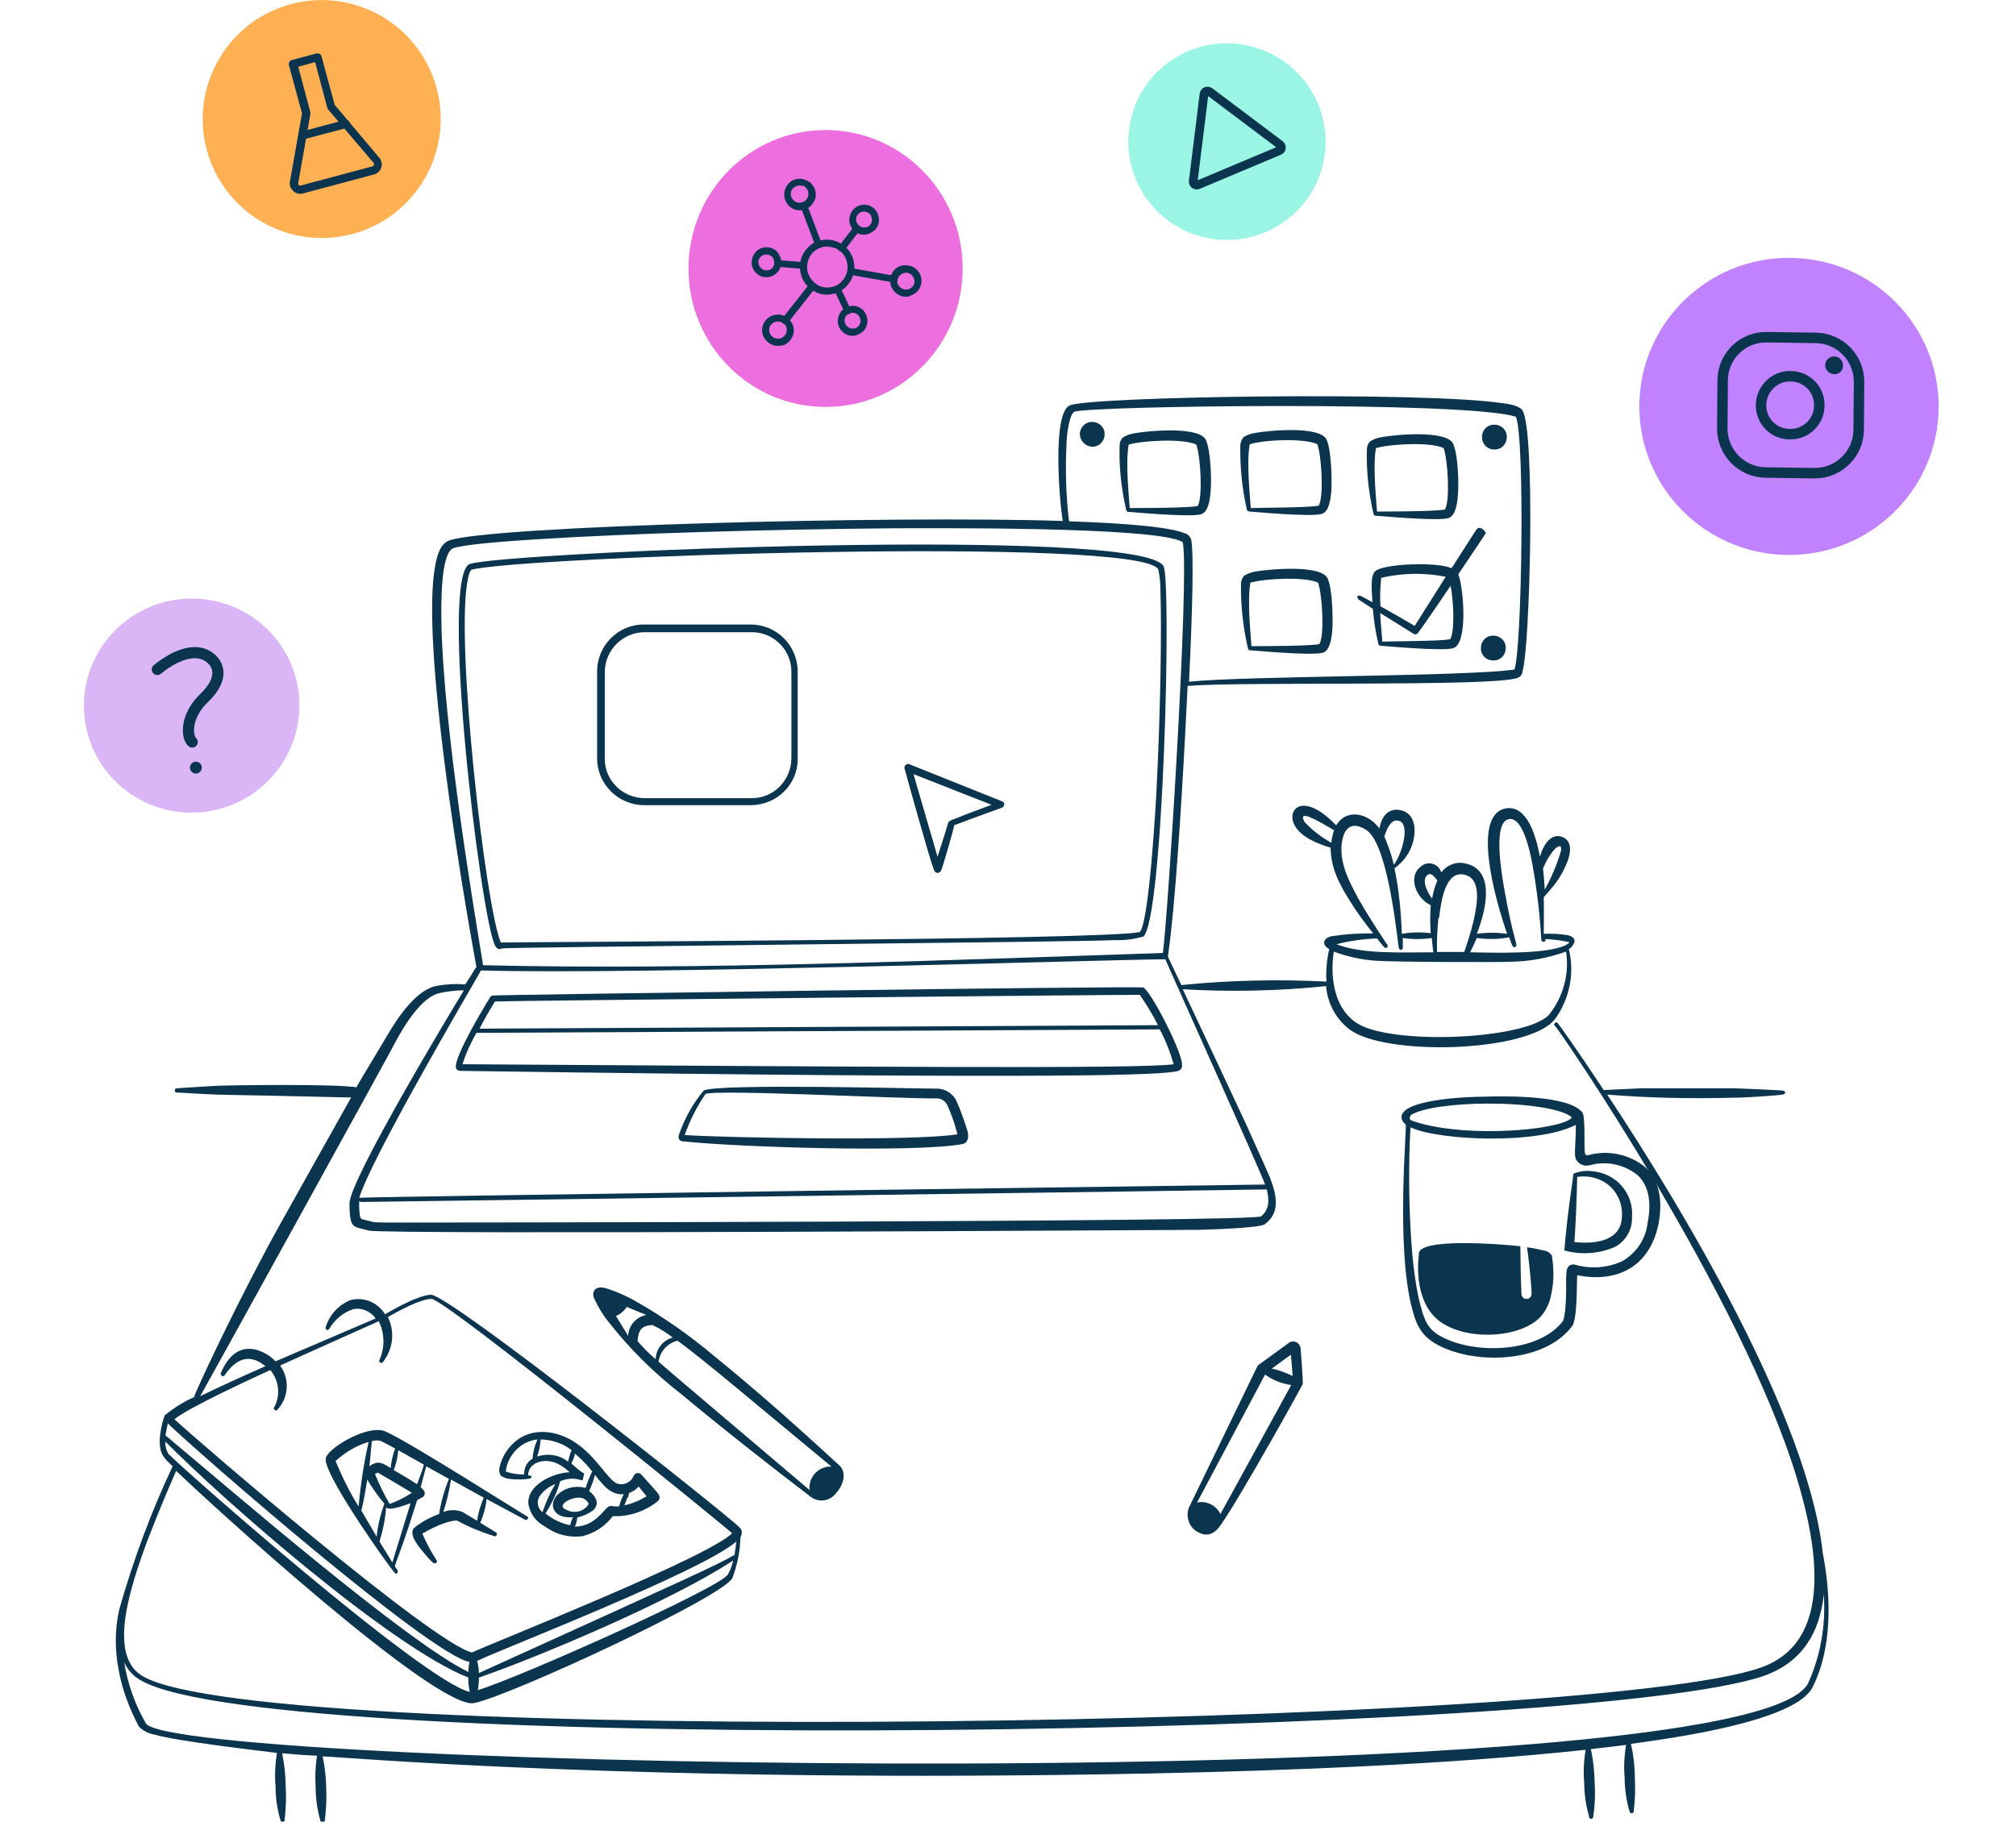 <?xml version="1.0" encoding="utf-8"?>
<!-- Generator: Adobe Illustrator 26.3.1, SVG Export Plug-In . SVG Version: 6.00 Build 0)  -->
<svg version="1.1" id="Camada_1" xmlns="http://www.w3.org/2000/svg" xmlns:xlink="http://www.w3.org/1999/xlink" x="0px" y="0px"
	 viewBox="0 0 578 522.4" style="enable-background:new 0 0 578 522.4;" xml:space="preserve">
<style type="text/css">
	.st0{fill:#EC6EDF;}
	.st1{fill:#0B344E;stroke:#0B344E;stroke-width:0.4;}
	.st2{fill:#9BF5E5;}
	.st3{fill:none;stroke:#0B344E;stroke-width:2.5;}
	.st4{fill:#FFB053;}
	.st5{fill:#0B344E;stroke:#0B344E;}
	.st6{fill:#C082FF;}
	.st7{fill:none;stroke:#0B344E;stroke-width:3;}
	.st8{fill:#0B344E;}
	.st9{fill:#DAB6F7;}
	.st10{fill:none;stroke:#0B344E;stroke-width:3.2;stroke-linecap:round;}
</style>
<ellipse class="st0" cx="236.7" cy="77" rx="39.3" ry="39.7"/>
<path class="st1" d="M237.1,84.3c-1.1,0-2.1-0.2-3.1-0.7c-1.7-0.8-3.1-2.2-3.8-3.9s-0.9-3.7-0.3-5.5c0.6-1.8,1.8-3.3,3.4-4.3
	c1.6-0.9,3.6-1.2,5.4-0.8c1.8,0.4,3.5,1.5,4.6,3c1.1,1.5,1.6,3.4,1.4,5.3c-0.2,1.9-1.1,3.6-2.5,4.9C240.8,83.6,239,84.3,237.1,84.3z
	 M237.2,70.5c-0.7,0-1.5,0.1-2.2,0.4c-1.5,0.6-2.7,1.8-3.3,3.2c-0.6,1.5-0.7,3.1-0.1,4.6c0.6,1.5,1.7,2.7,3.1,3.4
	c1.4,0.7,3.1,0.7,4.6,0.2l0,0c1.1-0.4,2.1-1.2,2.8-2.2c0.7-1,1.1-2.2,1.1-3.4c0-1.2-0.3-2.4-0.9-3.4c-0.6-1-1.6-1.8-2.7-2.3
	C238.8,70.7,238,70.6,237.2,70.5L237.2,70.5z"/>
<path class="st1" d="M229.2,60.1c-0.6,0-1.2-0.1-1.7-0.4c-0.6-0.3-1.2-0.7-1.6-1.3c-0.4-0.6-0.7-1.2-0.8-1.9s-0.1-1.4,0.2-2.1
	c0.2-0.7,0.6-1.3,1.1-1.8s1.1-0.8,1.8-1c0.7-0.2,1.4-0.2,2.1,0c0.7,0.2,1.3,0.5,1.9,0.9c0.5,0.5,0.9,1.1,1.2,1.7
	c0.4,1.1,0.4,2.3-0.1,3.3c-0.5,1-1.3,1.9-2.4,2.3l0,0C230.2,60,229.7,60.1,229.2,60.1z M229.2,53c-0.3,0-0.7,0.1-1,0.2
	c-0.7,0.3-1.2,0.8-1.5,1.4c-0.1,0.3-0.2,0.7-0.2,1c0,0.4,0.1,0.7,0.2,1c0.3,0.7,0.8,1.2,1.4,1.5c0.5,0.2,1,0.3,1.6,0.2
	c0.5-0.1,1-0.3,1.4-0.7c0.4-0.4,0.7-0.8,0.8-1.4c0.1-0.5,0.1-1.1-0.1-1.6c-0.3-0.7-0.8-1.2-1.4-1.5C230,53.1,229.6,53,229.2,53z"/>
<path class="st1" d="M223,99c-0.6,0-1.2-0.1-1.7-0.4c-0.8-0.3-1.4-0.9-1.9-1.6s-0.7-1.6-0.7-2.4c0-0.8,0.3-1.7,0.8-2.4
	c0.5-0.7,1.2-1.2,2-1.5c1.1-0.4,2.2-0.4,3.3,0.1c1,0.5,1.8,1.3,2.3,2.4l0,0c0.4,1.1,0.4,2.3-0.1,3.3c-0.5,1-1.3,1.9-2.4,2.3
	C224,98.9,223.5,99,223,99L223,99z M223,92c-0.3,0-0.7,0.1-1,0.2c-0.7,0.3-1.2,0.8-1.5,1.4c-0.1,0.3-0.2,0.7-0.2,1s0.1,0.7,0.2,1
	c0.3,0.7,0.8,1.2,1.4,1.5c0.5,0.2,1,0.3,1.6,0.2c0.5-0.1,1-0.3,1.4-0.7c0.4-0.4,0.7-0.8,0.8-1.4c0.1-0.5,0.1-1.1-0.1-1.6
	c-0.2-0.5-0.5-0.9-1-1.3C224,92.2,223.5,92,223,92L223,92z"/>
<path class="st1" d="M259.7,84.9c-0.9,0-1.7-0.3-2.4-0.8c-0.7-0.5-1.3-1.2-1.6-2l0,0c-0.3-0.8-0.4-1.7-0.2-2.5
	c0.2-0.8,0.6-1.6,1.2-2.2c0.6-0.6,1.4-1,2.2-1.1c0.8-0.1,1.7,0,2.5,0.3c0.8,0.3,1.4,0.9,1.9,1.6c0.5,0.7,0.7,1.6,0.7,2.4
	c0,0.9-0.3,1.7-0.8,2.4s-1.2,1.2-2,1.5C260.7,84.8,260.2,84.9,259.7,84.9L259.7,84.9z M257.2,81.5c0.3,0.7,0.8,1.2,1.4,1.5
	c0.7,0.3,1.4,0.3,2.1,0.1c0.7-0.3,1.2-0.8,1.5-1.4c0.1-0.3,0.2-0.7,0.2-1c0-0.4-0.1-0.7-0.2-1c-0.3-0.7-0.8-1.2-1.4-1.5
	c-0.3-0.1-0.7-0.2-1-0.2c-0.4,0-0.7,0.1-1,0.2c-0.7,0.3-1.2,0.8-1.5,1.4c-0.1,0.3-0.2,0.7-0.2,1C257,80.9,257,81.2,257.2,81.5
	L257.2,81.5z"/>
<path class="st1" d="M225.1,92.8c-0.2,0-0.3-0.1-0.5-0.2c-0.1-0.1-0.1-0.1-0.2-0.2c-0.1-0.1-0.1-0.2-0.1-0.3c0-0.1,0-0.2,0-0.3
	c0-0.1,0.1-0.2,0.1-0.3l7.8-9.9c0.1-0.2,0.3-0.3,0.5-0.3c0.2,0,0.4,0,0.6,0.2c0.2,0.1,0.3,0.3,0.3,0.5c0,0.2,0,0.4-0.1,0.6l-7.8,9.9
	c-0.1,0.1-0.2,0.2-0.3,0.2C225.4,92.8,225.2,92.8,225.1,92.8z"/>
<path class="st1" d="M256.3,80.8h-0.1l-12.4-2.2c-0.1,0-0.2-0.1-0.3-0.1c-0.1-0.1-0.2-0.1-0.2-0.2c-0.1-0.1-0.1-0.2-0.1-0.3
	s0-0.2,0-0.3c0-0.1,0.1-0.2,0.1-0.3c0.1-0.1,0.1-0.2,0.2-0.2c0.1-0.1,0.2-0.1,0.3-0.1c0.1,0,0.2,0,0.3,0l12.4,2.2
	c0.1,0,0.2,0.1,0.3,0.1c0.1,0.1,0.2,0.1,0.2,0.2c0.1,0.1,0.1,0.2,0.1,0.3c0,0.1,0,0.2,0,0.3c0,0.2-0.1,0.3-0.3,0.5
	C256.6,80.7,256.4,80.8,256.3,80.8z"/>
<path class="st1" d="M234.7,71c-0.2,0-0.3-0.1-0.4-0.1c-0.1-0.1-0.2-0.2-0.3-0.4l-4.2-11.1c-0.1-0.2-0.1-0.4,0-0.6
	c0.1-0.2,0.2-0.3,0.4-0.4c0.2-0.1,0.4-0.1,0.6,0c0.2,0.1,0.3,0.2,0.4,0.4l4.2,11.1c0,0.1,0.1,0.2,0.1,0.3c0,0.1,0,0.2-0.1,0.3
	c0,0.1-0.1,0.2-0.2,0.3c-0.1,0.1-0.2,0.1-0.3,0.2C234.9,71,234.8,71,234.7,71L234.7,71z"/>
<path class="st1" d="M247.7,67.1c-0.8,0-1.6-0.2-2.2-0.7c-0.7-0.4-1.2-1.1-1.5-1.8c-0.3-0.7-0.4-1.6-0.2-2.4
	c0.2-0.8,0.5-1.5,1.1-2.1c0.6-0.6,1.3-1,2.1-1.1c0.8-0.2,1.6-0.1,2.3,0.2c0.7,0.3,1.4,0.8,1.8,1.5c0.4,0.7,0.7,1.5,0.7,2.3
	c0,1.1-0.4,2.1-1.2,2.9C249.8,66.6,248.7,67.1,247.7,67.1L247.7,67.1z M247.7,60.5c-0.5,0-1,0.1-1.4,0.4c-0.4,0.3-0.7,0.7-0.9,1.1
	c-0.2,0.5-0.2,1-0.1,1.4c0.1,0.5,0.3,0.9,0.7,1.3s0.8,0.6,1.3,0.7c0.5,0.1,1,0,1.4-0.1c0.5-0.2,0.8-0.5,1.1-0.9
	c0.3-0.4,0.4-0.9,0.4-1.4c0-0.3-0.1-0.6-0.2-1c-0.1-0.3-0.3-0.6-0.5-0.8c-0.2-0.2-0.5-0.4-0.8-0.5C248.3,60.5,248,60.5,247.7,60.5
	L247.7,60.5z"/>
<path class="st1" d="M244.4,96.1c-0.8,0-1.6-0.2-2.2-0.7c-0.7-0.4-1.2-1.1-1.5-1.8c-0.3-0.7-0.4-1.6-0.2-2.4
	c0.2-0.8,0.5-1.5,1.1-2.1s1.3-1,2.1-1.1c0.8-0.2,1.6-0.1,2.3,0.2s1.4,0.8,1.8,1.5c0.4,0.7,0.7,1.5,0.7,2.3c0,1.1-0.4,2.1-1.2,2.9
	C246.5,95.6,245.5,96.1,244.4,96.1L244.4,96.1z M244.4,89.5c-0.5,0-1,0.1-1.4,0.4c-0.4,0.3-0.7,0.7-0.9,1.1c-0.2,0.5-0.2,1-0.1,1.4
	c0.1,0.5,0.3,0.9,0.7,1.3c0.3,0.3,0.8,0.6,1.3,0.7c0.5,0.1,1,0,1.4-0.1c0.4-0.2,0.8-0.5,1.1-0.9c0.3-0.4,0.4-0.9,0.4-1.4
	c0-0.3-0.1-0.6-0.2-1c-0.1-0.3-0.3-0.6-0.5-0.8c-0.2-0.2-0.5-0.4-0.8-0.5C245.1,89.5,244.7,89.5,244.4,89.5z"/>
<path class="st1" d="M219.7,79.3c-0.8,0-1.6-0.2-2.2-0.7c-0.7-0.4-1.2-1.1-1.5-1.8c-0.3-0.7-0.4-1.6-0.2-2.4
	c0.2-0.8,0.5-1.5,1.1-2.1c0.6-0.6,1.3-1,2.1-1.1c0.8-0.2,1.6-0.1,2.3,0.2c0.7,0.3,1.4,0.8,1.8,1.5c0.4,0.7,0.7,1.5,0.7,2.3
	c0,1.1-0.4,2.1-1.2,2.9C221.8,78.9,220.8,79.3,219.7,79.3L219.7,79.3z M219.7,72.8c-0.5,0-1,0.1-1.4,0.4c-0.4,0.3-0.7,0.7-0.9,1.1
	c-0.2,0.5-0.2,1-0.1,1.4c0.1,0.5,0.3,0.9,0.7,1.3c0.3,0.3,0.8,0.6,1.3,0.7c0.5,0.1,1,0,1.4-0.1c0.5-0.2,0.8-0.5,1.1-0.9
	c0.3-0.4,0.4-0.9,0.4-1.4c0-0.3-0.1-0.6-0.2-1c-0.1-0.3-0.3-0.6-0.5-0.8c-0.2-0.2-0.5-0.4-0.8-0.5C220.4,72.8,220.1,72.8,219.7,72.8
	L219.7,72.8z"/>
<path class="st1" d="M243,89.8c-0.2,0-0.3,0-0.4-0.1c-0.1-0.1-0.2-0.2-0.3-0.3l-2.9-6.2c-0.1-0.2-0.1-0.4,0-0.6
	c0.1-0.2,0.2-0.4,0.4-0.4c0.2-0.1,0.4-0.1,0.6,0c0.2,0.1,0.4,0.2,0.4,0.4l2.9,6.2c0,0.1,0.1,0.2,0.1,0.3s0,0.2,0,0.3
	c0,0.1-0.1,0.2-0.2,0.3c-0.1,0.1-0.2,0.1-0.3,0.2C243.2,89.8,243.1,89.8,243,89.8z"/>
<path class="st1" d="M241.3,72c-0.2,0-0.3-0.1-0.5-0.2c-0.2-0.1-0.3-0.3-0.3-0.5c0-0.2,0-0.4,0.2-0.6l4.3-5.6
	c0.1-0.1,0.1-0.2,0.2-0.2c0.1-0.1,0.2-0.1,0.3-0.1c0.1,0,0.2,0,0.3,0c0.1,0,0.2,0.1,0.3,0.1c0.1,0.1,0.2,0.1,0.2,0.2
	c0.1,0.1,0.1,0.2,0.1,0.3c0,0.1,0,0.2,0,0.3c0,0.1-0.1,0.2-0.1,0.3l-4.3,5.6c-0.1,0.1-0.2,0.2-0.3,0.2C241.6,72,241.4,72,241.3,72
	L241.3,72z"/>
<path class="st1" d="M230.3,76.9L230.3,76.9l-7.4-0.6c-0.1,0-0.2,0-0.3-0.1c-0.1,0-0.2-0.1-0.2-0.2c-0.1-0.1-0.1-0.2-0.1-0.3
	c0-0.1,0-0.2,0-0.3c0-0.1,0-0.2,0.1-0.3c0-0.1,0.1-0.2,0.2-0.2c0.1-0.1,0.2-0.1,0.3-0.1c0.1,0,0.2,0,0.3,0l7.3,0.6
	c0.1,0,0.2,0,0.3,0.1c0.1,0,0.2,0.1,0.2,0.2c0.1,0.1,0.1,0.2,0.1,0.3c0,0.1,0,0.2,0,0.3c0,0.2-0.1,0.4-0.3,0.5
	C230.7,76.8,230.5,76.9,230.3,76.9z"/>
<ellipse transform="matrix(0.124 -0.992 0.992 0.124 267.959 384.679)" class="st2" cx="351.9" cy="40.5" rx="28.2" ry="28.3"/>
<path class="st3" d="M367,41.5c0.6,0.5,0.5,1.4-0.2,1.7L343.5,53c-0.7,0.3-1.5-0.3-1.4-1l3.1-25c0.1-0.8,1-1.1,1.6-0.7L367,41.5z"/>
<ellipse transform="matrix(0.966 -0.26 0.26 0.966 -5.695 25.168)" class="st4" cx="92.2" cy="34.1" rx="34.1" ry="34.1"/>
<path class="st5" d="M107.3,49.5l-20.6,5.5c-0.4,0.1-0.8,0.1-1.2,0c-0.4-0.1-0.8-0.3-1.1-0.6c-0.3-0.3-0.5-0.6-0.7-1
	c-0.1-0.4-0.2-0.8-0.1-1.2l3.5-19.7l-3.8-14c0-0.2,0-0.4,0.1-0.5c0.1-0.2,0.2-0.3,0.4-0.3l7.1-1.9c0.2,0,0.4,0,0.5,0.1
	c0.2,0.1,0.3,0.2,0.3,0.4l3.8,14l12.9,15.3c0.3,0.3,0.4,0.7,0.5,1.1s0.1,0.8-0.1,1.2c-0.1,0.4-0.3,0.8-0.6,1S107.7,49.4,107.3,49.5
	L107.3,49.5z M84.9,18.8l3.6,13.5c0,0.1,0,0.2,0,0.3L85,52.5c0,0.2,0,0.4,0,0.5c0.1,0.2,0.2,0.3,0.3,0.4c0.1,0.1,0.3,0.2,0.5,0.3
	c0.2,0,0.4,0,0.5,0l20.6-5.5c0.2,0,0.3-0.1,0.5-0.3c0.1-0.1,0.2-0.3,0.3-0.5c0.1-0.2,0.1-0.3,0-0.5c0-0.2-0.1-0.3-0.2-0.5L94.4,31
	c-0.1-0.1-0.1-0.2-0.1-0.3l-3.6-13.5L84.9,18.8z"/>
<path class="st5" d="M99.3,36.2l-12.4,3.3c-0.2,0-0.4,0-0.5-0.1c-0.2-0.1-0.3-0.2-0.3-0.4c0-0.2,0-0.4,0.1-0.5
	c0.1-0.2,0.2-0.3,0.4-0.3l12.4-3.3c0.2,0,0.4,0,0.5,0.1c0.2,0.1,0.3,0.2,0.3,0.4c0,0.2,0,0.4-0.1,0.5C99.7,36,99.5,36.1,99.3,36.2
	L99.3,36.2z"/>
<ellipse transform="matrix(1.070403e-02 -1 1 1.070403e-02 390.828 628.199)" class="st6" cx="512.9" cy="116.6" rx="42.6" ry="42.9"/>
<path class="st7" d="M506.5,96.7l14.1,0.2c6.9,0.1,12.4,5.7,12.4,12.6l-0.1,13.8c-0.1,6.9-5.7,12.4-12.6,12.4l-14.1-0.2
	c-6.9-0.1-12.4-5.7-12.4-12.6l0.1-13.8C493.9,102.2,499.6,96.6,506.5,96.7z"/>
<path class="st7" d="M513.3,107.9l0.1,0c4.6,0,8.3,3.8,8.2,8.4l0,0c0,4.6-3.8,8.3-8.4,8.2l-0.1,0c-4.6,0-8.3-3.8-8.2-8.4l0,0
	C505,111.5,508.8,107.8,513.3,107.9z"/>
<path class="st8" d="M525.9,107.3L525.9,107.3c-1.5,0-2.6-1.2-2.6-2.6v0c0-1.4,1.2-2.5,2.6-2.5l0,0c1.4,0,2.5,1.2,2.5,2.6v0
	C528.5,106.2,527.3,107.4,525.9,107.3z"/>
<ellipse transform="matrix(0.99 -0.14 0.14 0.99 -27.738 9.655)" class="st9" cx="54.9" cy="202.4" rx="30.9" ry="30.7"/>
<path class="st10" d="M45.1,192c2.5-2.1,8.3-6,13-4.5c3.7,1.2,7.4,5.9,0.5,12.6c-5.6,5.3-5.1,11.3-3.5,12.7"/>
<ellipse transform="matrix(0.99 -0.14 0.14 0.99 -30.202 9.994)" class="st8" cx="56.1" cy="220.2" rx="1.7" ry="1.7"/>
<path class="st8" d="M361.6,348.8h-0.2H361.6z M146,424.1c1,0.2,6.4,0.4,6.4-0.5c0-0.5-1-0.5-1-0.5c0.1-4.1,5.4-5.2,9.1-3
	c1,0.6,2,1.3,2.8,2.1c-5.3,0.3-12.3,3.9-11.8,9.2c0.5,2.8,2.3,5.1,4.8,6.4c3.1,2.3,7.1,3.3,10.9,2.7c3.4-0.9,6.4-2.9,8.5-5.7
	c4.7,0.2,9.3-1.4,12.9-4.3c0.3-0.3,0.5-0.6,0.5-1c0-0.9,0-0.8-5.2-6.6c-0.5-0.6-1.3-0.6-1.9-0.1c-0.1,0.1-0.2,0.2-0.3,0.4
	c-0.1,0.1-0.2,0.3-0.2,0.4c-0.8,1.6-2.7,2.4-4.4,1.9c-2.6-0.7-5.9-7.6-12-11.7c-5.3-3.6-12.4-4.6-17.4-0.4c-2.2,1.9-3.7,4.3-4.4,7.1
	c-0.3,0.8-0.2,1.8,0.2,2.6C144.1,423.6,145,424,146,424.1z M155.6,433.7c-1.4-1-1.9-3-0.9-4.6c1.1-1.6,2.7-2.8,4.5-3.5
	c-1.5,2.5-2.7,5.2-3.6,7.9V433.7z M180,429.6c0.6-1.9,0-1.2,1-1.7c0.8-0.4,1.5-0.9,2.1-1.6l2.3,2.8c-2,1.2-4.1,2.1-6.4,2.6
	c0.3-0.7,0.7-1.7,0.9-2.3L180,429.6z M170.6,423c2.4,3,4.5,5.8,8.2,5.5c-0.5,1.1-1,2.3-1.3,3.5c-1.9,0.1-2.1-0.3-2.9,0
	c-1.4,0.6-3.9,5.8-9.8,5.8c0.4-0.8,0.6-1.7,0.7-2.6c1.7-0.4,3.2-1.1,4.6-2.1c0.6-0.5,0.9-1.2,1-1.9c0-0.9-0.3-2.1-2.2-3.6
	c0.7-1.5,1.3-3.1,1.7-4.7L170.6,423L170.6,423z M162,432.8c-2.3-1.2,1.6-3.4,4.1-3.3c1.2,0,2.2,0.7,2.7,1.8
	c-1.4,2.3-4.3,2.9-6.6,1.6c-0.1-0.1-0.2-0.1-0.2-0.2V432.8z M165,417c1.8,1.5,3.4,3.2,4.8,5c-0.8,1.5-1.4,3.1-1.9,4.7
	c-2.2-0.6-4.6-0.3-6.5,0.8c-4.7,2.6-3.6,8.2,2.9,7.6c-0.4,0.7-0.7,1.6-0.8,2.3c-2.6-0.5-5.1-1.7-7.1-3.4c1.8-2.8,3.3-5.9,4.2-9.2
	c2-0.9,4.3-1,6.4-0.2l0.5-2l-0.5-0.3c-1.2-0.8-1.8-1.4-3.2-2.6c0.5-0.9,0.9-2,1.1-3V417z M155,412.8c3.3,0.1,6.4,1.1,8.9,3.1
	c-0.5,1-0.8,2.2-1,3.3c-2.5-2-5.8-2.5-8.9-1.5C154.6,416.1,154.9,414.5,155,412.8z M149.1,414.8c1.4-1.1,3.2-1.8,5-2
	c-0.8,1.8-1.3,3.6-1.4,5.5c-1.6,0.9-2.5,2.7-2.4,4.5c-1.8,0.1-3.6-0.2-5.3-0.8C145.3,419.2,146.8,416.6,149.1,414.8z M110.5,410.5
	c-4.7-2-15,3.9-16.9,7.1c-0.3,0.7-0.3,1.5,0,2.2c1.6,6.2,16.8,28,19.6,31.3c0.5,0.6,1.1-0.2,0.7-0.9c-1.3-2.2-1.2,2.2,5.7-20
	c0.6-0.3,1.2-0.6,1.8-1c0.5-0.6,0.5-1.4,0-1.9c-0.3-0.3-0.5-0.6-0.8-0.8l1.6-6l6.5,3.6c-1.3,3.3-2.3,6.7-2.8,10.1
	c-2.6,0.9-5.1,2.3-7.2,4c-1.5,1.7,0.9,4.8,2.4,6.6c1.5,1.9,2.7,3.1,3.1,3.4s1.2,0,1.1-0.5c-0.2-0.4-0.4-0.7-0.6-1
	c-1.4-2.2-2.6-4.5-3.6-6.9c2-1.2,4.1-2.2,6.3-3c0.8-0.3,3.3-1,3.9-0.6c3.3,1.8,6.8,3.2,10.3,4.3c0.3,0.2,0.7,0,0.8-0.3
	c0.2-0.3,0-0.7-0.3-0.8l-4.4-2.7c0.9-2.2,1.6-4.4,1.8-6.8l11,5.9c0.7,0.4,1.2-0.7,0.7-0.9C150.6,434.7,117.2,413.4,110.5,410.5z
	 M106.6,413.3c0.9-0.3,1.9-0.3,2.7,0c0.6,0.3,2,1,4,2.1c-0.7,1.8-1.1,3.7-1.3,5.6c-1.7-1-2.7-1.7-4.1-1.5c-0.7,0.2-1.4,0.5-2,1
	C106.1,418.5,106.3,417,106.6,413.3z M96.2,419c2.7-2.5,5.9-4.4,9.5-5.5c-1.4,6.1-2.3,12.3-2.9,18.5
	C100.2,427.9,98.1,423.5,96.2,419z M108,440.7c-1.4-2.3-2.9-5-4.4-7.5c0.9-3.7,1.1-5.4,1.7-8.9c1.4,2.4,3.1,4.8,4.9,6.9
	C109.1,434.3,108.3,437.4,108,440.7z M112.5,448.1c-0.9-1.4-2.1-3.5-3.7-6c1-3.3,1.7-6.6,1.9-9.9c0.6,1.3,5.6-0.6,7-1.1
	C116.8,434.2,113.3,445.3,112.5,448.1z M111.7,431.3c-1.6-2.8-3-5.6-4.2-8.6l0.8-0.4c0.4,0.2,9.2,5.4,9.8,5.8
	C116.1,429.4,114,430.5,111.7,431.3z M119.5,425.6c-1.9-1.3-4.6-2.8-6.6-4c0.7-1.8,1.1-3.7,1.3-5.7l7.3,4.1c-0.1,1-1,3-1.9,5.6
	H119.5z M136.6,436l-4-2.4c-1.8-0.7-3.7-0.7-5.5,0c1-3,1.7-6.1,2.2-9.3l9.4,5.2c-0.9,2.1-1.6,4.3-1.9,6.6L136.6,436z"/>
<path class="st8" d="M357.5,322.9c-1.6-3.4-14.8-31.6-18.4-39.2c13.7,0.8,27.5,0.5,41.1-0.9c0.4,4.9,2.8,9.4,6.7,12.4
	c10.3,7.8,51.4,6.6,58.9-2.9c4.2-5.8,5.7-13.1,4-20.1c0.7-0.4,1.2-1.1,1.5-1.8c0.4-0.8,0-1.8-1.8-2.2c-2.3-0.4-4.6-0.5-6.9-0.4
	c0-2.1,0.1-6,0-10.5c0.2-0.2,1.9-2.2,2.1-2.4c2.1-2.4,3.7-5.2,4.8-8.1c0.8-2.4,1.2-5.2-1-6.5c-3.5-1.9-5.9,1.6-7,5.4
	c-1.1-5.9-3.6-14.7-9.6-13.9c-10.2,1.6-3.2,26.2,0.2,36c-2.9-0.4-5.8-0.4-8.7,0c3.2-8.1,4.9-18.6-3.4-20.2c-2.6-0.6-5.2,0.5-6.8,2.6
	c-0.5-1.9-2.5-3-4.4-2.5c-0.5,0.2-1,0.4-1.4,0.8c-3.8,2.7-1.6,9,2.8,11.1c-0.2,2.6-0.2,5.3,0,8c-2.7-0.3-5.5-0.3-8.3,0.2
	c-0.2-6.3-0.8-12.6-2.1-18.8c3.2-2.3,5.3-5.7,5.7-9.6c0.4-3.4-0.8-6.3-3.7-7c-3.6-0.9-5.7,1.6-6.3,5.2c-3.2-4.4-9.4-5.9-12.4-0.9
	c-9.7-10.1-14.4-4.4-11.9,0c1.8,3.4,6.6,5.3,10.3,6.4c0,5.8,2.6,10.7,5.8,15.7c2.1,3.4,4.6,6.6,6.4,8.9c-4-0.1-8.1,0.2-12,0.8
	c-2.4,0.6-2.8,2.4-0.6,3.7c-0.7,3.1-1,6.2-0.8,9.3c-13.9-0.7-27.8-0.4-41.6,1c-0.9-1.9-3.5-7.4-3.8-8s2.2-8.1,5.6-77.8
	c16-1.3,88,0.3,94.6-2.3c0.8-0.3,1.3-0.9,1.4-1.8c2.2-7.2,3.7-69.1,0-74.9c-0.9-1.4-4.1-1.9-5.9-2.1c-23-3.4-119-1.9-124,0.7
	c-5,2.6-2.8,28.1-1.9,33.1c-49.9-1.6-165,1.5-175.9,5.6c-2.6,0.9-3.5,4.4-4,7.1c-4.3,22.1,7.8,93.4,11.8,115.3c-0.3,0,0,0-3.2,4.9
	c-2.7-0.2-5.3-0.1-8,0.4c-5.9,0.9-11.3,9-14.3,14.1c-0.1,0.3-7.8,12.9-8.9,15c-6.5-1-36.6-0.6-40.4-0.4c-3.8,0.2-7.8,0.5-11.2,0.7
	c-0.6,0-0.7,1.2,0,1.2c7.2,0.4,9.9,0.6,15.5,0.7c13.7,0.2,33.9,0.8,34.6,0.7c-1.3,2.3-21.2,37.7-23.9,42.8
	c-11.6,21.7-20.7,41.6-21.2,43.2c-3,1.3-5.8,3.1-8.4,5.2c-0.8,2.3-1.3,4.7-1.4,7.1c-0.1,4.1,1.3,5.2,3.7,7.5
	c-6.3,13.3-11.3,27-15.3,41c-1.3,5.7-1.3,11.6-0.2,17.3c1,5.7,3.1,11.2,5.8,16.3c1.2,1.3,2.9,2.1,4.7,2.4c6.8,1.9,27.8,4.3,34.9,5.2
	c-0.5,3.2-0.7,6.4-0.4,9.6c0,3.3,0.5,6.6,1.4,9.7c0.1,0.3,0.3,0.6,0.7,0.5c0.3-0.1,0.6-0.3,0.5-0.7c0.4-3.2,0.5-6.5,0.3-9.7
	c0-3.1-0.4-6.2-1-9.3c3.6,0.3,7,0.6,10,0.7c-0.5,3-0.6,6-0.4,9.1c0,3.3,0.5,6.6,1.4,9.7c0,0.3,0.3,0.6,0.6,0.6
	c0.3,0,0.6-0.3,0.6-0.6c0.4-3.2,0.6-6.5,0.4-9.7c0-3-0.4-6-1-8.9c5.7,0.1,90.5,7.8,236.9,4.9c39.2-0.8,86.4-2.6,125.2-6.8
	c-0.5,3.1-0.7,6.3-0.4,9.4c0,3.3,0.5,6.6,1.4,9.7c-0.1,0.3,0.2,0.6,0.5,0.7c0.3,0.1,0.6-0.2,0.7-0.5c0-0.1,0-0.2,0-0.3
	c0.5-3.2,0.6-6.5,0.4-9.7c-0.1-3.2-0.4-6.4-1.1-9.5c2.8-0.3,9.5-1.1,10.1-1.2c-0.5,3.1-0.7,6.3-0.4,9.4c0,3.3,0.5,6.6,1.4,9.7
	c0.1,0.3,0.3,0.6,0.7,0.5c0.3-0.1,0.6-0.3,0.5-0.7c0.4-3.2,0.5-6.5,0.3-9.7c0-3.2-0.4-6.4-1.1-9.5c11.6-1.6,47.3-6.4,52.1-16.3
	c5.7-11.3,5.3-26.1,2.9-38.4c-4.2-38.9-40.2-98.9-61.8-131.5c12,1,24.1,1.2,36.1,0.9c3.4,0,12.4-0.6,14.2-0.9c1-0.2,1.1-1.1-0.4-1.2
	c-1.5-0.1-12.4-0.6-13.9-0.6h-26.3c-4,0.2-10.3,0.5-10.7,0.5c-7.8-11.8-13.1-19.2-13.2-19.2c-0.2-0.3-0.6-0.3-0.8,0
	c-0.3,0.2-0.3,0.6,0,0.8c0.1,0.1,0.1,0.1,0.1,0.1c1.1,0.9,53.4,77.1,69.3,129.7c6.3,20.8,10.1,47-10.3,54.2
	c-48.4,17.3-427.9,23-463.8,2.6c-5-2.8-6.2-8.7-5.2-16.6c1.5-11,7.4-25.8,14.6-42.4c8,7.8,74.7,68.9,85.5,66.6
	c10.8-2.3,71.5-30.5,74-35.9c1.4-3.8,2.2-7.7,2.3-11.7c0.6-0.9,0.5-2.1-0.3-2.8c-4-4-83.4-67-88.5-66.7c-3.6,0.2-10,3.8-13.1,5.6
	c-2.1-3.4-6-5-9.8-4.1c-3.6,1.4-6.3,4.4-7.3,8.1c0.1,0.3,0.4,0.6,0.7,0.5c0.3-0.1,0.4-0.3,0.5-0.5c1.6-2.6,4-4.6,6.9-5.5
	c2.5-0.4,4.9,0.7,6.3,2.7l-28.7,12.3c-1.5-1.6-3.4-2.7-5.5-3.3c-4.9-1.3-8.2,1.9-10.2,6.7c-0.1,0.3,0.1,0.7,0.4,0.8
	c0.3,0.1,0.5,0,0.7-0.2c3.3-4.8,7.1-6.4,11.7-2.6c-5.5,2.4-13.2,5.9-18.7,8.6c0.4-0.6,56.1-101.5,56.1-101.8
	c2.4-4.5,7.4-12.7,12.5-13.8c2.3-0.5,4.7-0.8,7-0.8c-3.6,5.9-32.7,54.2-32.8,61.1c0,7.8,1.3,6.5,5.5,7.8
	c4.1,1.2,235.3-0.2,235.8-0.2c4,0,19.6-0.5,21.1-1.6c4.5-3.3,3.5-8.2,1.5-13.4c-0.5-1.2-2.8-6.4-5.9-13.2 M403.4,412.5L403.4,412.5
	L403.4,412.5z M381.7,241.7c-2.8-1.6-5.4-3.5-7.6-5.9c-1-1.5-0.8-2.6,2.2-1.1c1.9,0.8,4.4,2.4,6.2,3.4
	C382.1,239.3,381.8,240.5,381.7,241.7z M443.7,246.4c2.1-3.7,4.1-4.8,3.9-2.6c-1.1,3.9-2.7,7.7-4.7,11.3c-0.2-2.6-0.3-4.3-0.5-6
	c0.1-0.4,0.6-1.4,1.2-2.6L443.7,246.4L443.7,246.4z M432.7,268.8c0.5,1.4,0.8,2.3,0.9,2.4c0.1,0.3,0.5,0.5,0.8,0.4
	c1.1-0.4-0.5-1.5-3.2-17.1c-0.8-4.7-3.2-19,1.5-19.6c3.8-0.6,5.9,8.9,6.6,12.7c1.3,7.2,2.2,14.5,2.6,21.9c0,0.3,0.3,0.6,0.6,0.6
	c0.3,0,0.5-0.2,0.6-0.4c0-0.2,0-0.3,0-0.4c2.3,0.1,4.7,0.4,6.9,0.9c-0.3,0.4-0.7,0.6-1,0.8c-5.4,2.8-21.8,2.2-27.5,2.1
	c0.8-1.6,1.3-2.7,1.9-4.1C426.5,269.4,429.6,269.4,432.7,268.8L432.7,268.8z M412.6,263.2c0.6-5.2,1.9-13.4,7.1-12.4
	c5.2,1,3.9,8.5,2.7,13.6c-0.7,2.9-1.6,5.8-2.6,8.6h-7.8c-0.1-3.3,0.1-6.5,0.4-9.8H412.6L412.6,263.2z M409.2,251
	c0.5-0.5,1.2-0.4,1.7,0.1c0.1,0.1,0.1,0.1,0.1,0.1c0.4,0.4,0.8,0.9,1.1,1.3c-0.7,1.7-1.2,3.4-1.5,5.2
	C409.2,255.9,407.5,252.4,409.2,251z M401.1,235.4c3.4,1,0.7,9.9-1.5,12.6c-0.6-2.8-1.6-5.5-2.7-8.1
	C397.6,237.6,398.9,234.7,401.1,235.4z M394.8,269.1c1.2,1.6,2.1,2.6,2.1,2.6c0.3,0.2,0.6,0.2,0.8,0c0.2-0.2,0.2-0.5,0.1-0.7
	c0,0-4.5-6.5-8.3-13.2c-2.8-5.2-5.5-10.3-4.8-16c0.6-4.5,2.9-6.4,7-3.8c5.8,3.7,8.4,26.6,9.3,33.6c0,0.4,0.3,0.7,0.6,0.8
	c0.7,0,0.6-0.7,0.6-1.1s0-2.2,0-2.3c2.7,0.4,5.5,0.4,8.3,0c0.2,1.9,0.3,3.4,0.5,4.1c-9.2,0-20.3,0.6-27.8-2.3
	C386.9,269.8,390.8,269.3,394.8,269.1z M382.4,272.9c3.8,1.4,7.8,2.3,11.8,2.6c4.6,0.4,35.7,0.5,39.2,0.3c5.3-0.1,10.6-1.1,15.6-2.9
	c1,6.4-0.8,12.9-4.8,18c-6.3,7.3-46,9-55.5,2.3C382.5,288.9,381.3,280.3,382.4,272.9z M361.6,348.8c0.5,1.7-245.7,1.8-245.9,1.8
	c-10.3,0-7.8,0-11.2-0.8c-0.9-0.2-1.1-0.2-1.3-1.1c-0.2-1.4-0.3-2.8-0.2-4.3c0.1,0.2,0.4,0.3,0.6,0.3c0,0,258-3.5,259.6-3.6
	C363.9,344.1,364,346.8,361.6,348.8z M434.2,192c0,0,0.2-0.3,0.2-0.2c0.1,0.1-0.2,0.2-0.3,0.2H434.2z M305.8,126.9
	c0-1.7,0.7-8,2.2-8.8c3.4-1.7,111.7-3.2,126.6,1.4c2.6,5.4,1.8,66.3-0.4,72.5c-12.7,2-76.7,1.8-93.3,3.5c1-20.3,1.4-37.4,0.6-40.8
	c-0.3-0.9-1-1.6-1.9-1.8c-5.6-2.4-26.9-3.2-33.1-3.4C305.6,142.1,305.4,134.5,305.8,126.9z M127.2,191.9c-0.4-5.4-2.3-32.8,2.8-34.7
	c2.6-0.9,11.7-1.8,24.9-2.6c25.3-1.6,65.1-2.8,101.4-3.1c8.1,0,76.2-0.6,82.8,4c2,8.9-4.3,108.2-5.7,117.8c-61,2-133.3,5-194.9,3.5
	C137.6,270.8,129.6,225.2,127.2,191.9z M137.8,278.5c0-0.1,0-0.1,0-0.2c43.5,1.3,179.7-3.1,196.3-3.2c1.8,4.2,27.6,61.4,28.6,64.6
	c-0.3,0-259.3,3.5-259.7,3.8C106.3,332.5,133.2,286.5,137.8,278.5z M208.7,451.5c-1.9,3.7-59.8,29.6-71.7,33.2
	c0.2-1.2,0.3-2.4,0.3-3.6c17.6-6.1,55.7-22.2,72.9-33.6C209.9,448.9,209.4,450.3,208.7,451.5z M210.6,445.9
	c-5.2,3-10.1,5.2-73.3,33.9c0-1.2-0.2-2.3-0.5-3.5c8.3-3.9,64.3-25.6,74.3-34.2C211,443.1,210.8,444.5,210.6,445.9z M77.5,392.9
	c2.5,3,3,7.2,1.1,10.7c-0.4,0.6,0.6,1.3,1,0.6c3.2-3.5,3.5-8.8,0.7-12.6c12.6-5.7,24.9-11.2,28.3-12.7c1.7,3.5,1.8,7.5,0.2,11.1
	c-0.3,0.8,0.6,1.1,1,0.6c2.9-3.7,3.5-8.7,1.4-12.9c2.8-1.6,9.3-5.2,12.5-5.2c4,0,84.7,65.7,86.2,67.2c-6.7,6.9-69.3,31.7-74.6,34.2
	C124.1,471.3,56.4,413,50,407C54,403.7,73.1,394.9,77.5,392.9z M48.1,408.2c8.1,7.9,75.3,66.5,86.5,68.4c-0.2,1-0.3,2-0.3,2.9
	c-18.1-8.8-69.7-53.6-86.9-67.9C47.5,411.6,47.9,409.1,48.1,408.2L48.1,408.2z M48.4,417.1c-0.7-1.1-1.1-2.4-1-3.7
	c16.9,17.1,64.6,58.9,86.9,67.7c-0.1,1.4,0.1,2.7,0.4,4.1c-13.2-2.9-84.5-65.9-86.1-68H48.4z M518.4,482.7
	C501.8,515.8,49,507.2,41.8,494.2c-3.1-5.4-5.2-11.3-6.2-17.5c1,2.2,2.6,4,4.8,5.2c38,22.1,416.2,16.3,465.6-1.4
	c10.4-3.8,15.7-11.9,16.9-23.3C523.5,466,522,474.8,518.4,482.7z"/>
<path class="st8" d="M131.8,307.1c182.6,2.6,200,1,205.2,0.2c1.2-0.2,2-0.6,1.9-2c0-3.7-8.8-20.9-11.1-22.1
	c-1-0.5-185.9,2.1-186.6,2.3c-0.3,0.1-0.5,0.2-0.6,0.4c-1.8,2.8-10.3,17-9.9,20.2C130.7,306.6,131.2,307,131.8,307.1z M141.9,287.2
	c1.9-0.2,183.7-2,184.9-1.9c1.9,2.8,3.7,5.7,5.2,8.7c-4.2,0-193.5,1-194.5,1C138.6,292.7,140.1,290.2,141.9,287.2z M136.7,296.2
	c1,0,192.5-1,195.8-1c1.7,3.2,3,6.5,4,10c-9.2,1.4-93,0.7-203.9,0c1-3.2,2.4-6.2,4-9L136.7,296.2z M274.3,315.9
	c-1-2.3-3.4-3.8-5.9-3.7c-6.6,0-61.6-1.5-66.6,0.5c-3.2,3.8-5.6,8.2-7.2,12.9c-0.2,1.1,0.4,1.7,1.1,1.7c15.5,1.7,66.9,3.3,80.2,0.8
	c1.7-0.3,1.9-2.1,1.5-3.7C276.5,321.5,275.5,318.6,274.3,315.9z M196.3,325.5c1.5-4.2,3.5-8.2,6-11.8c3.9-1.3,55,1.4,66.1,1.3
	c1.3-0.1,2.6,0.7,3.2,1.9c1.2,2.7,2.2,5.5,2.9,8.4C261.4,327.4,205.8,326.2,196.3,325.5z M453.7,319.1c-3.6-5-21.9-4.8-28-4.6
	c-5.2,0-23.9,0.8-23.9,5.9c0.1,0.8,0.5,1.6,1.2,2c0.5,0.4-2.9,34.4,1.8,52.7c1.5,6,3.5,9,9.3,11.5c11.1,4.8,29.4,3.7,36.8-6.5
	c1.4-3,1.1-11.7,1.3-14.4c11.4,2.3,20.8-2.4,23.3-14.7c1.5-7.9-0.4-13.1-3.8-16.3c-4.6-3.7-10.7-5-16.4-3.4
	c-0.4,0.1-0.7-0.1-0.8-0.4c0-0.1-0.1-0.2-0.1-0.2C454.1,329.5,454.6,320.3,453.7,319.1z M404.6,319.7c7-4.1,35.4-4.4,44.6-0.2
	c0.3,0.2,1.4,0.7,1.4,1c0,0.3-1.2,0.9-1.4,1c-6.9,3.1-31.6,4.6-44.6-0.2C403.7,320.8,404.5,319.8,404.6,319.7L404.6,319.7z
	 M455.7,334.2c4.8-1.4,9.9-0.3,13.8,2.8c2.8,2.6,4.2,7,2.9,13.6c-0.5,4.7-3.2,8.7-7.3,11.1c-4.2,1.9-9,2.3-13.5,1
	c-0.9-0.3-1.9,0.2-2.2,1c0,0.1-0.1,0.1-0.1,0.1c-0.7,2,0.3,9.9-1.1,14.9c-6.5,8.8-23.3,9.7-33.1,5.5c-5-2.1-6.4-4.3-7.8-9.7
	c-3.5-12.7-3.7-38.5-2.9-51.2c8.1,3.8,36.3,5,47.4-0.7c0,8-1,9.4,1,11c0.8,0.6,1.8,0.8,2.7,0.6L455.7,334.2z M204.8,388.9
	c-6.8-5.7-14.1-10.9-21.8-15.3c-3-1.8-6.2-3.2-9.4-4.2c-2.7-0.7-3.9,0.7-3.4,2.6c1.2,2.7,2.7,5.2,4.6,7.5
	c5.9,7.5,12.8,14.3,20.4,20.2c11.5,9.6,26.4,21.3,37.3,29.6c2.3,1.7,5.5,1.2,7.2-1.1c0-0.1,0.1-0.1,0.1-0.1c1.9-2.1,3.1-5.7,0.9-7.8
	C238.2,418.1,223.1,403.8,204.8,388.9z M180.1,383.1l-3.5-5.7c1.2-0.5,2.3-1.4,3.1-2.6l5.6,2.3C182.3,377.7,180.2,380.2,180.1,383.1
	z M188,389.8c-1.9-1.6-3.6-3.3-5.2-5.2c0.2-3.1,1.1-4.5,4.3-4.6c2.1,1,4,2.2,5.8,3.6C190.1,384.3,188.1,386.8,188,389.8z
	 M232.1,427.3c-2.8-2.4-41-34.7-43.3-36.8c0.4-2.9,2.6-5.4,5.5-6c8.9,6.6,21.7,17.6,44.1,36.1c-3.3-0.2-6.1,2.4-6.3,5.6
	C232.1,426.6,232.1,427,232.1,427.3z M342.7,438.9c3.2,2.2,5.5,1.2,7.5-1.9c5.2-7.3,23.3-39.8,23.3-40.1c0-0.3,0.2,0.2-0.6-10.2
	c-0.1-1.2-1.2-2.1-2.4-2c-0.4,0.1-0.8,0.2-1.1,0.5l-8.8,6.4c0,0-19.6,40.5-19.8,40.9C340,434.9,340.8,437.5,342.7,438.9z
	 M370.1,388.5c0.2,1.9,0.4,4.4,0.5,6.1c-1.9-0.9-3.9-1.7-6-2.1L370.1,388.5z M362.7,394.2c2.2,1.6,4.8,2.6,7.5,3
	c-0.4,0.7-20.1,36.7-20.3,37c-1.2-2.5-4-3.9-6.7-3.3C345.2,427.1,362,395.5,362.7,394.2z"/>
<path class="st8" d="M444.9,360c-0.6-0.8-1.4-1.3-2.4-1.4c-1.6-0.4-3.1-0.7-4.7-0.9c0.9,6.2,1.4,12.9,1.3,13.5
	c-0.1,0.8-0.8,1.4-1.6,1.3c-0.8-0.1-1.4-0.8-1.3-1.7c0-0.4-0.2-2.2-0.3-13.4c-5.2-0.6-30-2.6-29.1,2.4c0,0.3-2,12.9,5.8,19
	c7.9,6,23.7,4.9,29.2-1.3c1.6-1.9,2.6-4.1,3-6.6C445.6,367.2,445.5,363.5,444.9,360z M451.1,336.6c0,1.1-1.6,10-2.6,22l1.2,0.3
	c4.5,1,9.3,0.5,13.5-1.4c3-1.7,4.8-4.9,4.7-8.3c0.6-6.8-4.4-12.7-11.3-13.3C454.8,335.6,452.8,335.9,451.1,336.6z M452.2,337.5
	c3.4-0.5,6.7,0.4,9.3,2.6c2.5,2.3,3.8,5.6,3.5,8.9c-0.2,6.6-7,7.9-13.6,7.2C451.7,351.6,452,346.1,452.2,337.5z M202.2,313.7
	C202.2,313.7,202.3,313.7,202.2,313.7L202.2,313.7z M424.6,185.9c-0.1,1.9,1.5,3.5,3.4,3.5c0,0,0,0,0.1,0c2,0.1,3.6-1.5,3.6-3.5
	c0.1-2-1.5-3.6-3.5-3.6c-2-0.1-3.6,1.5-3.6,3.5C424.6,185.8,424.6,185.8,424.6,185.9z M141.9,271.1c0.6,1.1,1.3,1.3,1.9,0.9
	c0.5-0.4,164.1-1.8,176.2-2.4c2.6,0.1,5.2-0.3,7.8-1c5.8-5.2,8.1-101.7,5.8-106.2c-5.8-11.6-187.7-4.1-198.8-0.7
	C125.8,164.3,137.8,262.8,141.9,271.1z M134.2,165.8c0-0.5,0.6-2.3,1-2.4c12.4-3.7,192-9.8,196.9-0.1c0.4,2,0.6,3.9,0.6,5.9
	c0.4,11.3,0,35.4-1.1,57c-0.2,4.1-2.1,38-4.8,41.1c-10.7,2.3-175.9,2.8-183.2,3C139.3,260.7,130.3,182.9,134.2,165.8z M428.4,128.9
	c2,0.1,3.6-1.5,3.6-3.5c0.1-2-1.5-3.6-3.5-3.6c-2-0.1-3.6,1.5-3.6,3.5v0.1C424.9,127.3,426.4,128.9,428.4,128.9
	C428.3,128.9,428.3,128.9,428.4,128.9z"/>
<path class="st8" d="M184.7,230.9h30.7c7.4-0.1,13.4-6,13.3-13.4v-24.9c0-7.4-5.9-13.4-13.3-13.5h-30.7c-7.4-0.1-13.5,6-13.5,13.4
	c0,0.1,0,0.1,0,0.1v24.9C171.2,224.9,177.3,230.9,184.7,230.9z M173.4,192.6c0.1-6.2,5.1-11.2,11.3-11.3h30.7
	c6.3-0.1,11.5,5,11.5,11.3c0,0.1,0,0.1,0,0.1v24.8c-0.1,6.4-5.2,11.5-11.5,11.4h-30.7c-6.3-0.1-11.4-5.2-11.3-11.4V192.6z
	 M267.7,249.3c0.5,1.5,1.8,1.2,2.2,0.2c0.5-1.3,3.4-11.2,3.7-12.9c2-0.6-3.6,1.3,13.7-5c0.5-0.2,0.7-0.7,0.6-1.2
	c-0.1-0.3-0.3-0.5-0.6-0.6l-26.5-10.6c-0.5-0.3-1.1,0-1.4,0.5c-0.1,0.2-0.1,0.4-0.1,0.5C259.3,220.3,266.2,245.3,267.7,249.3z
	 M261.9,222l22.4,8.8c-3,1.1-8.1,3-10.5,4c-1.1,0.4-1.5,0.6-1.8,0.9c-0.3,0.3,0.6-1.7-3.2,10L261.9,222z M322.9,146.3
	c0.1,0.3,0.4,0.6,0.7,0.5c0.5,0,17.3,1.6,20.7,0.7c2.2-0.6,2.6-4.4,2.8-6.7c0.3-3.4,0-11.8-1.4-14.7c-2-3.9-16.4-2.6-20.7-1.8
	c-1.1,0.2-2.2,0.6-3.1,1.2c-0.6,0.6-0.9,1.4-0.9,2.3C320.8,134,321.5,140.2,322.9,146.3z M323.6,127.5c4.1-1.2,15.7-1.8,19.4,0
	c1.2,3.4,1.9,14.9,0.4,17.6c-2.4,0.6-17.1,0.6-19.5,0.6C323.8,143.7,322.6,132.8,323.6,127.5z M357.5,146.2c0.1,0.3,0.4,0.5,0.7,0.5
	c0.5,0,17.3,1.6,20.7,0.7c2.2-0.6,2.6-4.4,2.8-6.7c0.2-3.4,0-11.8-1.4-14.7c-2-3.9-16.4-2.6-20.7-1.8c-1.1,0.2-2.2,0.6-3.1,1.2
	c-0.5,0.6-0.8,1.4-0.9,2.3C355.5,133.9,356.1,140.1,357.5,146.2z M358.3,127.4c4.1-1.3,15.7-1.8,19.4,0c1.2,3.4,1.9,14.9,0.4,17.6
	c-2.4,0.6-17.1,0.6-19.5,0.7C358.5,143.6,357.3,132.7,358.3,127.4z M393.8,147.4c0.1,0.3,0.4,0.6,0.7,0.5c0.5,0,17.3,1.6,20.7,0.7
	c2.2-0.6,2.6-4.4,2.8-6.7c0.3-3.4,0-11.8-1.4-14.7c-2-3.9-16.4-2.6-20.7-1.8c-1.1,0.2-2.2,0.6-3.1,1.2c-0.6,0.6-0.9,1.4-0.9,2.3
	C391.7,135,392.4,141.3,393.8,147.4z M394.5,128.5c4.1-1.2,15.7-1.8,19.4,0c1.2,3.4,1.9,14.9,0.4,17.6c-2.4,0.6-17.1,0.6-19.5,0.6
	C394.7,144.7,393.5,133.8,394.5,128.5z M357.8,186c0.2,0.5,0.6,0.6,0.7,0.5c0.6,0,17.3,1.6,20.7,0.7c2.2-0.6,2.6-4.4,2.8-6.7
	c0.2-3.4,0-11.8-1.4-14.7c-2-3.9-16.5-2.6-20.7-1.9c-1.1,0.2-2.2,0.6-3.2,1.2c-0.5,0.7-0.9,1.4-0.9,2.3
	C355.7,173.6,356.4,179.9,357.8,186z M358.5,167.1c4.1-1.2,15.7-1.8,19.4,0c1.2,3.4,1.9,14.9,0.4,17.6c-2.4,0.6-17.1,0.6-19.5,0.6
	C358.7,183.3,357.5,172.4,358.5,167.1z M418.1,164.7c4.1-6.1,7.8-11.6,7.9-11.8c0.1-0.3-1.8-2.6-2.8-0.9c-7.9,12.2-6.8,11-7.4,10.8
	c-4.5-1.7-19.2-1.1-21.5,1c-1.6,1.4-0.9,6.7-0.8,8.9c-1.7-0.9-2.9-1.6-3.4-1.8c-1.2-0.5-1.1,0.7-0.5,1.1l4,2.6
	c0.3,3.4,0.8,6.8,1.6,10.1c0.1,0.3,0.4,0.6,0.7,0.5c0.5,0,17.3,1.6,20.7,0.7C421,184.7,419.6,168.4,418.1,164.7z M396,165.7
	c6-1.4,12.4-1.5,18.5-0.3l-8.9,14.1c-0.9-0.5-5.7-3.4-9.8-5.6c-0.2-2.7-0.1-5.4,0.2-8.1V165.7z M415.8,183.3
	c-2.4,0.6-17.1,0.6-19.5,0.7c0-1-0.4-4.4-0.6-8.2l9.8,6.1c0.5,0.1,1-0.2,1.2-0.6c0.8-1,5-7.1,9.2-13.3
	C416.8,172.6,417.1,181.1,415.8,183.3z M313.1,128.1c2,0.1,3.6-1.6,3.6-3.5c0.1-2-1.6-3.6-3.5-3.6c-2-0.1-3.6,1.6-3.6,3.5
	S311.2,128,313.1,128.1z"/>
</svg>
